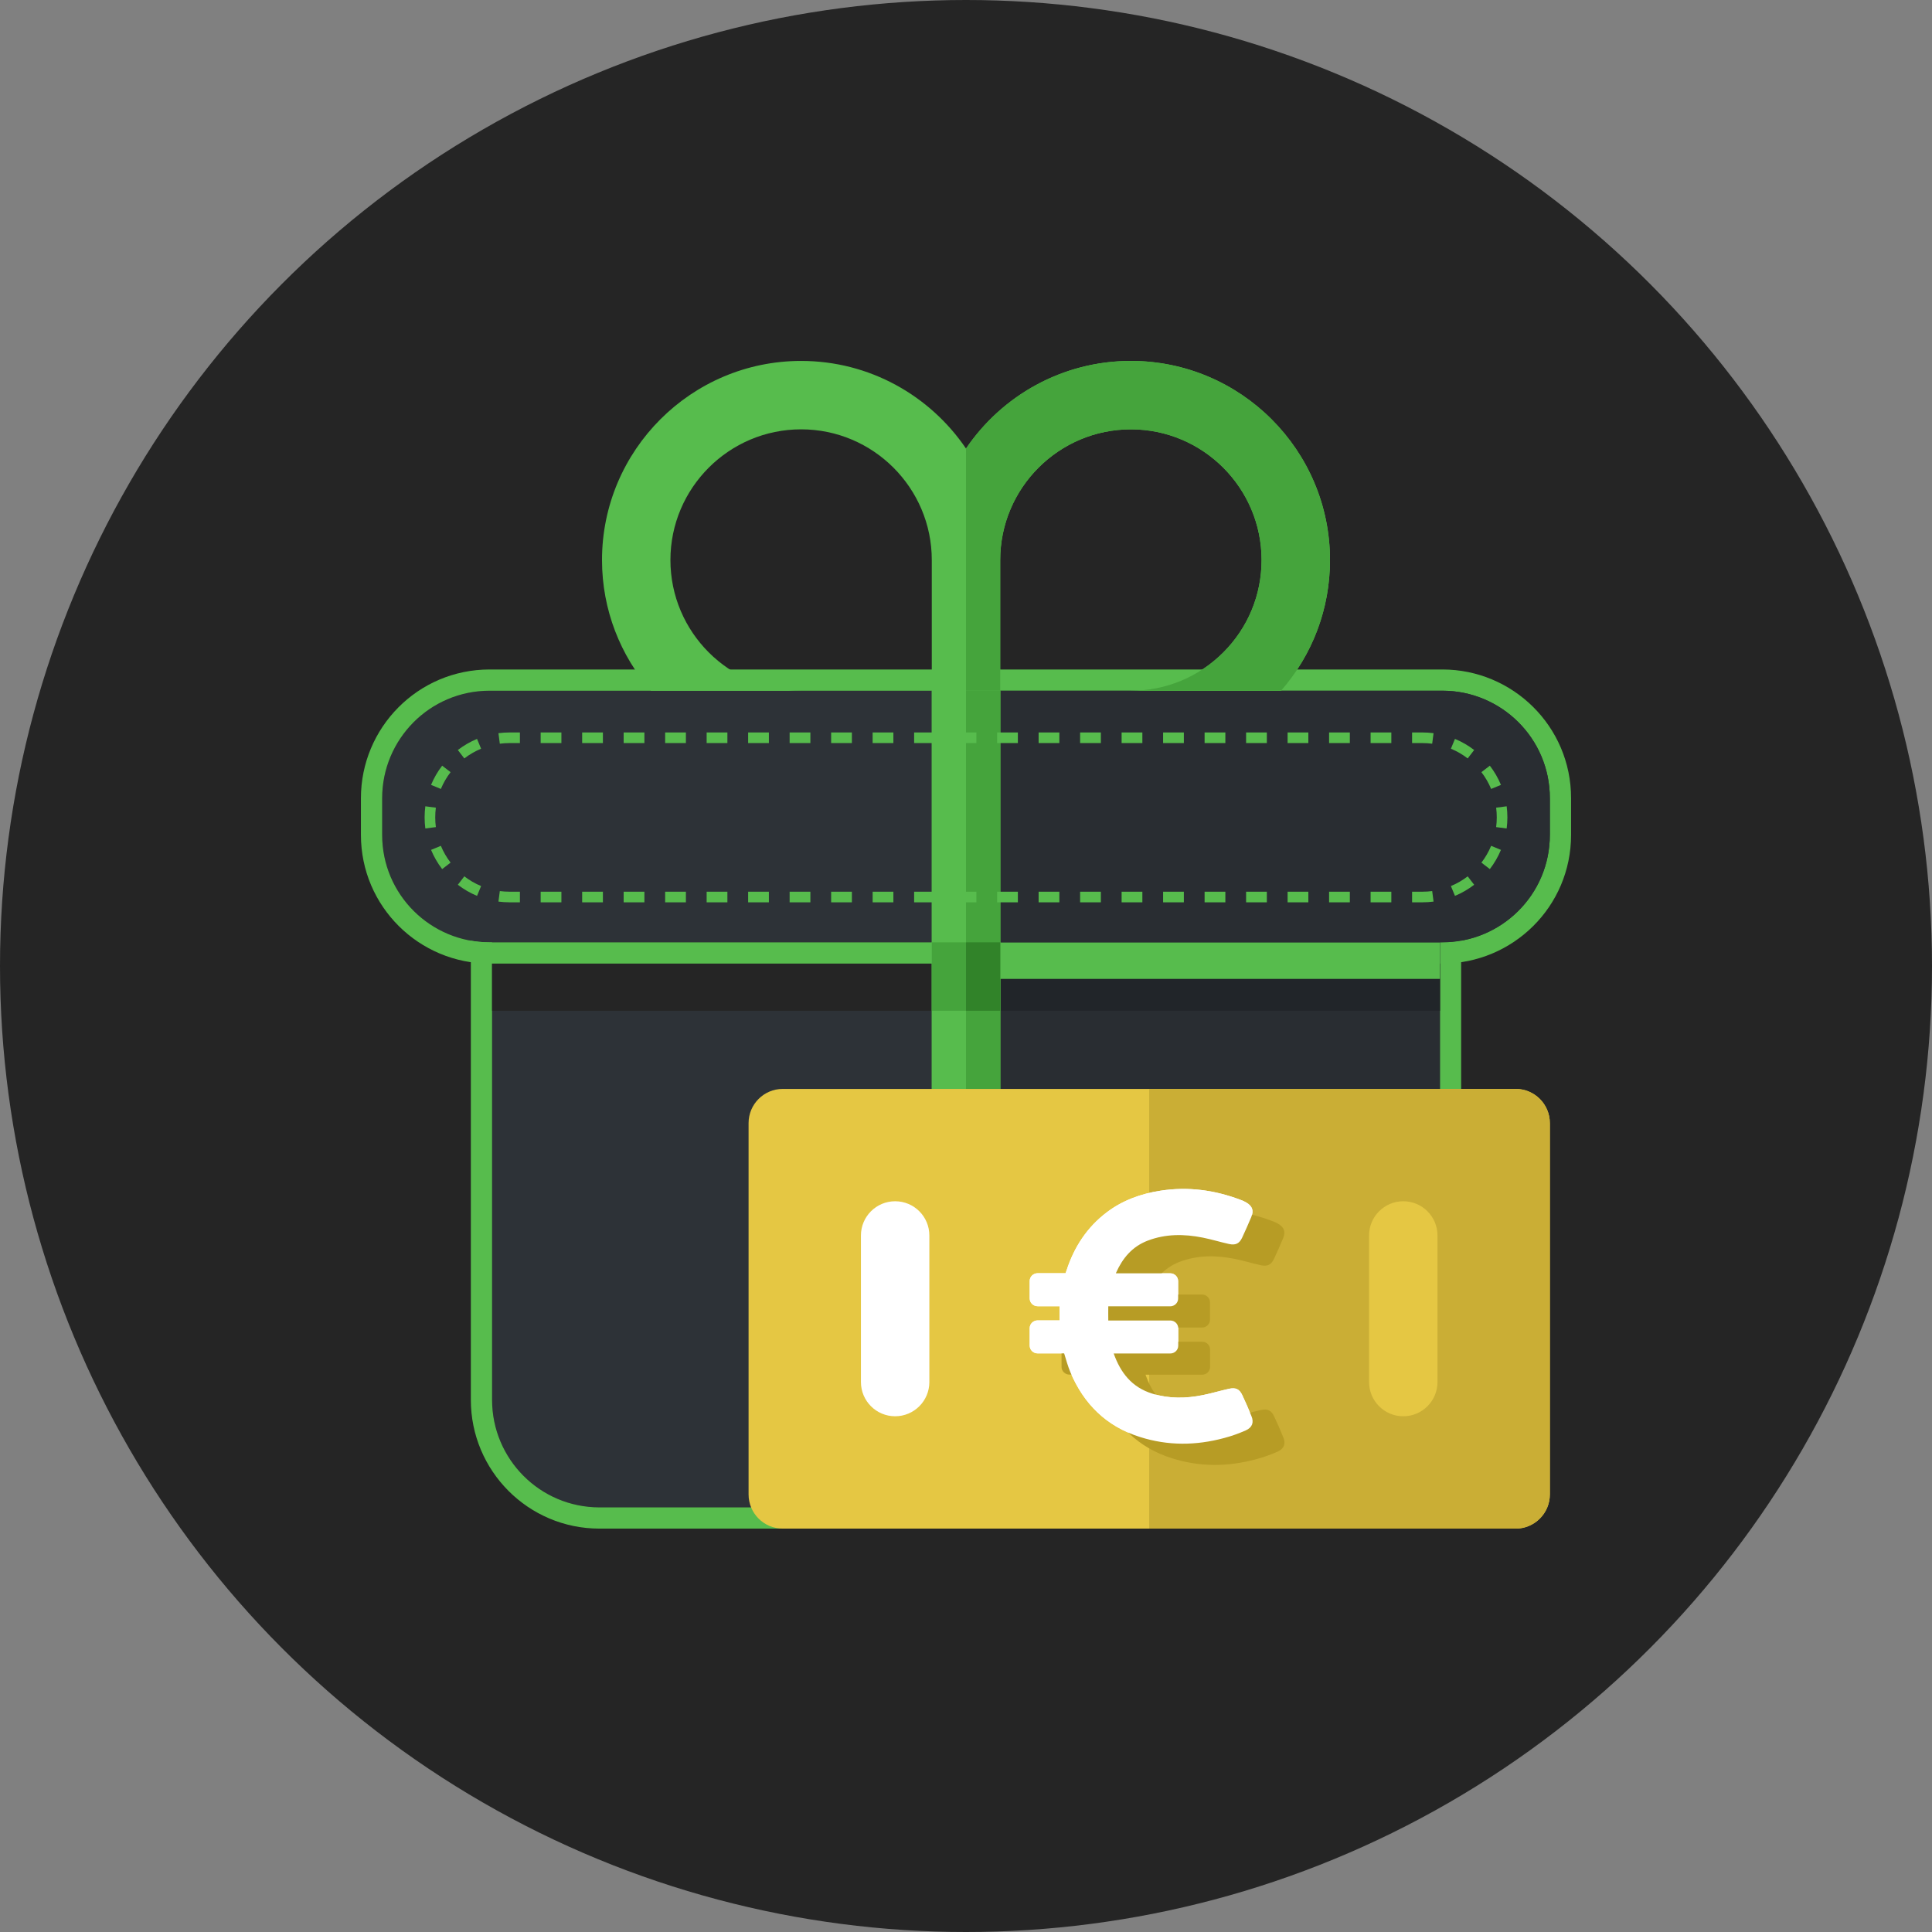 <svg width="182" height="182" viewBox="0 0 182 182" fill="none" xmlns="http://www.w3.org/2000/svg">
<rect x="0" y="0" width="182" height="182" fill="#808080" stroke="none"/>
<circle cx="91" cy="91" r="91" fill="#252525"/>
<path d="M132.422 82.326H49.578C47.798 82.326 46.355 83.768 46.355 85.548V131.874C46.355 137.43 50.847 142 56.481 142H125.517C131.049 142 135.644 137.532 135.644 131.874V85.548C135.644 83.768 134.202 82.326 132.422 82.326Z" fill="#2D3237"/>
<path fill-rule="evenodd" clip-rule="evenodd" d="M49.578 80.326H132.422C135.306 80.326 137.644 82.664 137.644 85.548V131.874C137.644 138.653 132.137 144 125.517 144H56.481C49.732 144 44.355 138.524 44.355 131.874V85.548C44.355 82.664 46.693 80.326 49.578 80.326ZM49.578 82.326H132.422C134.202 82.326 135.644 83.768 135.644 85.548V131.874C135.644 137.532 131.049 142 125.517 142H56.481C50.847 142 46.355 137.43 46.355 131.874V85.548C46.355 83.768 47.798 82.326 49.578 82.326Z" fill="#57BC4D"/>
<path d="M46.355 88.77H135.644V95.215H46.355V88.77Z" fill="#252525"/>
<path d="M36 78.645V75.193C36 69.649 40.48 65.067 46.126 65.067H135.874C141.407 65.067 146 69.537 146 75.193V78.645C146 84.305 141.403 88.771 135.874 88.771H46.126C40.577 88.771 36 84.287 36 78.645Z" fill="#2D3237"/>
<path fill-rule="evenodd" clip-rule="evenodd" d="M34 78.645V75.193C34 68.558 39.362 63.067 46.126 63.067H135.874C142.496 63.067 148 68.416 148 75.193V78.645C148 85.427 142.49 90.771 135.874 90.771H46.126C39.485 90.771 34 85.403 34 78.645ZM36 75.193V78.645C36 84.287 40.577 88.771 46.126 88.771H135.874C141.403 88.771 146 84.305 146 78.645V75.193C146 69.537 141.407 65.067 135.874 65.067H46.126C40.48 65.067 36 69.649 36 75.193Z" fill="#57BC4D"/>
<path d="M132.422 82.325H91V144H125.519C131.049 144 135.645 139.534 135.645 133.875V85.547C135.645 83.768 134.2 82.325 132.422 82.325V82.325Z" fill="#292D32"/>
<path d="M91.001 88.77H135.645V95.215H91.001V88.77Z" fill="#212529"/>
<path d="M91.001 88.77H135.645V92.215H91.001V88.77Z" fill="#57BC4D"/>
<path d="M135.875 65.067H91V88.77H135.875C141.403 88.77 146 84.305 146 78.645V75.192C146 69.537 141.407 65.067 135.875 65.067V65.067Z" fill="#292D32"/>
<path d="M106.533 34C100.079 34 94.376 37.277 91 42.255C87.624 37.277 81.921 34 75.467 34C65.125 34 56.711 42.413 56.711 52.756C56.711 57.462 58.455 61.769 61.328 65.067H75.467C68.679 65.067 63.156 59.544 63.156 52.756C63.156 45.968 68.679 40.445 75.467 40.445C82.255 40.445 87.777 45.968 87.777 52.756V105.801H94.223V52.756C94.223 45.968 99.745 40.445 106.533 40.445C113.321 40.445 118.844 45.968 118.844 52.756C118.844 56.044 117.563 59.136 115.238 61.461C112.912 63.786 109.822 65.067 106.533 65.067H120.678C123.658 61.653 125.289 57.331 125.289 52.756C125.289 42.413 116.875 34 106.533 34V34Z" fill="#57BC4D"/>
<path d="M106.533 34C100.08 34 94.375 37.276 91 42.255V105.801H94.223V52.756C94.223 45.967 99.744 40.445 106.533 40.445C113.322 40.445 118.844 45.967 118.844 52.756C118.844 56.045 117.563 59.137 115.239 61.461C112.912 63.786 109.821 65.067 106.533 65.067H120.679C123.659 61.653 125.289 57.33 125.289 52.756C125.289 42.413 116.876 34 106.533 34V34Z" fill="#45A43C"/>
<path d="M87.778 65.067H94.223V105.801H87.778V65.067Z" fill="#57BC4D"/>
<path d="M91.001 65.067H94.223V105.801H91.001V65.067Z" fill="#45A43C"/>
<path d="M142.777 144H73.741C71.961 144 70.518 142.557 70.518 140.777V105.801C70.518 104.021 71.961 102.578 73.741 102.578H142.777C144.557 102.578 146 104.021 146 105.801V140.777C146 142.557 144.557 144 142.777 144Z" fill="#E5C743"/>
<path d="M84.326 133.416C82.546 133.416 81.103 131.972 81.103 130.193V116.385C81.103 114.606 82.546 113.162 84.326 113.162C86.106 113.162 87.548 114.606 87.548 116.385V130.193C87.548 131.972 86.106 133.416 84.326 133.416Z" fill="white"/>
<path d="M142.777 102.578H108.258V144H142.777C144.556 144 146 142.557 146 140.777V105.801C146 104.022 144.556 102.578 142.777 102.578V102.578Z" fill="#CAAE35"/>
<path d="M132.193 133.416C130.413 133.416 128.97 131.972 128.97 130.193V116.385C128.97 114.606 130.413 113.162 132.193 113.162C133.972 113.162 135.415 114.606 135.415 116.385V130.193C135.415 131.972 133.973 133.416 132.193 133.416Z" fill="#E5C743"/>
<path d="M94.223 95.215H87.778V88.771H94.223V95.215Z" fill="#45A43C"/>
<path d="M91.001 88.771H94.223V95.215H91.001V88.771Z" fill="#318329"/>
<path d="M117.351 134.749C116.698 135.037 116.018 135.282 115.321 135.465C112.674 136.181 110.028 136.207 107.39 135.369C104.207 134.365 102.096 132.243 100.836 129.274C100.594 128.698 100.433 128.096 100.246 127.493H97.751C97.331 127.493 97 127.161 97 126.76V125.118C97 124.708 97.34 124.385 97.751 124.385H99.816C99.816 123.931 99.816 123.503 99.816 123.049H97.751C97.331 123.049 97 122.717 97 122.316V120.674C97 120.264 97.34 119.941 97.751 119.941H100.38L100.469 119.687C101.176 117.496 102.392 115.619 104.26 114.204C105.745 113.078 107.461 112.458 109.303 112.17C111.923 111.759 114.462 112.109 116.921 113.052C117.082 113.113 117.234 113.183 117.386 113.27C117.976 113.61 118.128 114.038 117.869 114.658C117.592 115.304 117.315 115.959 117.011 116.596C116.751 117.147 116.394 117.321 115.786 117.19C114.954 117.007 114.141 116.754 113.309 116.588C111.557 116.239 109.813 116.221 108.105 116.876C106.639 117.443 105.745 118.535 105.137 119.897C105.128 119.914 105.128 119.932 105.128 119.949H110.233C110.653 119.949 110.984 120.281 110.984 120.683V122.324C110.984 122.735 110.644 123.058 110.233 123.058H104.403C104.394 123.494 104.403 123.931 104.403 124.394H110.242C110.662 124.394 110.993 124.725 110.993 125.127V126.768C110.993 127.179 110.653 127.502 110.242 127.502H104.913C105.557 129.301 106.603 130.689 108.57 131.291C110.144 131.772 111.726 131.745 113.318 131.422C114.141 131.256 114.945 131.012 115.768 130.829C116.412 130.689 116.76 130.855 117.029 131.431C117.333 132.077 117.619 132.732 117.887 133.396C118.137 133.989 117.976 134.47 117.351 134.749Z" fill="white"/>
<path d="M120.351 136.749C119.698 137.037 119.018 137.282 118.321 137.465C115.674 138.181 113.028 138.207 110.39 137.369C107.207 136.365 105.096 134.243 103.836 131.274C103.594 130.698 103.433 130.096 103.246 129.493H100.751C100.331 129.493 100 129.161 100 128.76V127.118C100 126.708 100.34 126.385 100.751 126.385H102.816C102.816 125.931 102.816 125.503 102.816 125.049H100.751C100.331 125.049 100 124.717 100 124.316V122.674C100 122.264 100.34 121.941 100.751 121.941H103.38L103.469 121.687C104.176 119.496 105.392 117.619 107.26 116.204C108.745 115.078 110.461 114.458 112.303 114.17C114.923 113.759 117.462 114.109 119.921 115.052C120.082 115.113 120.234 115.183 120.386 115.27C120.976 115.61 121.128 116.038 120.869 116.658C120.592 117.304 120.315 117.959 120.011 118.596C119.751 119.147 119.394 119.321 118.786 119.19C117.954 119.007 117.141 118.754 116.309 118.588C114.557 118.239 112.813 118.221 111.105 118.876C109.639 119.443 108.745 120.535 108.137 121.897C108.128 121.914 108.128 121.932 108.128 121.949H113.233C113.653 121.949 113.984 122.281 113.984 122.683V124.324C113.984 124.735 113.644 125.058 113.233 125.058H107.403C107.394 125.494 107.403 125.931 107.403 126.394H113.242C113.662 126.394 113.993 126.725 113.993 127.127V128.768C113.993 129.179 113.653 129.502 113.242 129.502H107.913C108.557 131.301 109.603 132.689 111.57 133.291C113.144 133.772 114.726 133.745 116.318 133.422C117.141 133.256 117.945 133.012 118.768 132.829C119.412 132.689 119.76 132.855 120.029 133.431C120.333 134.077 120.619 134.732 120.887 135.396C121.137 135.989 120.976 136.47 120.351 136.749Z" fill="#B79C25"/>
<path d="M117.351 134.749C116.698 135.037 116.018 135.282 115.321 135.465C112.674 136.181 110.028 136.207 107.39 135.369C104.207 134.365 102.096 132.243 100.836 129.274C100.594 128.698 100.433 128.096 100.246 127.493H97.751C97.331 127.493 97 127.161 97 126.76V125.118C97 124.708 97.34 124.385 97.751 124.385H99.816C99.816 123.931 99.816 123.503 99.816 123.049H97.751C97.331 123.049 97 122.717 97 122.316V120.674C97 120.264 97.34 119.941 97.751 119.941H100.38L100.469 119.687C101.176 117.496 102.392 115.619 104.26 114.204C105.745 113.078 107.461 112.458 109.303 112.17C111.923 111.759 114.462 112.109 116.921 113.052C117.082 113.113 117.234 113.183 117.386 113.27C117.976 113.61 118.128 114.038 117.869 114.658C117.592 115.304 117.315 115.959 117.011 116.596C116.751 117.147 116.394 117.321 115.786 117.19C114.954 117.007 114.141 116.754 113.309 116.588C111.557 116.239 109.813 116.221 108.105 116.876C106.639 117.443 105.745 118.535 105.137 119.897C105.128 119.914 105.128 119.932 105.128 119.949H110.233C110.653 119.949 110.984 120.281 110.984 120.683V122.324C110.984 122.735 110.644 123.058 110.233 123.058H104.403C104.394 123.494 104.403 123.931 104.403 124.394H110.242C110.662 124.394 110.993 124.725 110.993 125.127V126.768C110.993 127.179 110.653 127.502 110.242 127.502H104.913C105.557 129.301 106.603 130.689 108.57 131.291C110.144 131.772 111.726 131.745 113.318 131.422C114.141 131.256 114.945 131.012 115.768 130.829C116.412 130.689 116.76 130.855 117.029 131.431C117.333 132.077 117.619 132.732 117.887 133.396C118.137 133.989 117.976 134.47 117.351 134.749Z" fill="white"/>
<path fill-rule="evenodd" clip-rule="evenodd" d="M46.955 84.932L47.084 83.941C47.384 83.98 47.689 84 48 84H48.977V85H48C47.646 85 47.297 84.977 46.955 84.932ZM133.023 85V84H134C134.311 84 134.616 83.98 134.916 83.941L135.045 84.932C134.703 84.977 134.354 85 134 85H133.023ZM137.062 84.393L136.679 83.469C137.248 83.234 137.779 82.925 138.261 82.554L138.87 83.347C138.32 83.77 137.713 84.123 137.062 84.393ZM140.347 81.87L139.554 81.261C139.925 80.779 140.233 80.248 140.469 79.679L141.393 80.062C141.123 80.713 140.77 81.32 140.347 81.87ZM141.932 78.045L140.941 77.915C140.98 77.616 141 77.311 141 77C141 76.689 140.98 76.384 140.941 76.085L141.932 75.955C141.977 76.297 142 76.646 142 77C142 77.354 141.977 77.703 141.932 78.045ZM141.393 73.938L140.469 74.321C140.233 73.752 139.925 73.221 139.554 72.739L140.347 72.13C140.77 72.68 141.123 73.287 141.393 73.938ZM138.87 70.653L138.261 71.446C137.779 71.075 137.248 70.766 136.679 70.531L137.062 69.607C137.713 69.877 138.32 70.23 138.87 70.653ZM48.977 69H48C47.646 69 47.297 69.023 46.955 69.068L47.084 70.059C47.384 70.02 47.689 70 48 70H48.977V69ZM44.938 69.607L45.321 70.531C44.752 70.766 44.221 71.075 43.739 71.446L43.13 70.653C43.68 70.23 44.287 69.877 44.938 69.607ZM41.653 72.13L42.446 72.739C42.075 73.221 41.767 73.752 41.531 74.321L40.607 73.938C40.877 73.287 41.23 72.68 41.653 72.13ZM40.068 75.955L41.059 76.085C41.02 76.384 41 76.689 41 77C41 77.311 41.02 77.616 41.059 77.915L40.068 78.045C40.023 77.703 40 77.354 40 77C40 76.646 40.023 76.297 40.068 75.955ZM40.607 80.062L41.531 79.679C41.767 80.248 42.075 80.779 42.446 81.261L41.653 81.87C41.23 81.32 40.877 80.713 40.607 80.062ZM44.938 84.393L45.321 83.469C44.752 83.234 44.221 82.925 43.739 82.554L43.13 83.347C43.68 83.77 44.287 84.123 44.938 84.393ZM50.932 69V70H52.886V69H50.932ZM54.841 69V70H56.795V69H54.841ZM58.75 69V70H60.705V69H58.75ZM62.659 69V70H64.614V69H62.659ZM66.568 69V70H68.523V69H66.568ZM70.477 69V70H72.432V69H70.477ZM74.386 69V70H76.341V69H74.386ZM78.296 69V70H80.25V69H78.296ZM82.204 69V70H84.159V69H82.204ZM86.114 69V70H88.068V69H86.114ZM90.023 69V70H91.977V69H90.023ZM93.932 69V70H95.886V69H93.932ZM97.841 69V70H99.795V69H97.841ZM101.75 69V70H103.705V69H101.75ZM105.659 69V70H107.614V69H105.659ZM109.568 69V70H111.523V69H109.568ZM113.477 69V70H115.432V69H113.477ZM117.386 69V70H119.341V69H117.386ZM121.295 69V70H123.25V69H121.295ZM125.205 69V70H127.159V69H125.205ZM129.114 69V70H131.068V69H129.114ZM133.023 69V70H134C134.311 70 134.616 70.02 134.916 70.059L135.045 69.068C134.703 69.023 134.354 69 134 69H133.023ZM131.068 85V84H129.114V85H131.068ZM127.159 85V84H125.205V85H127.159ZM123.25 85V84H121.295V85H123.25ZM119.341 85V84H117.386V85H119.341ZM115.432 85V84H113.477V85H115.432ZM111.523 85V84H109.568V85H111.523ZM107.614 85V84H105.659V85H107.614ZM103.705 85V84H101.75V85H103.705ZM99.796 85V84H97.841V85H99.796ZM95.886 85V84H93.932V85H95.886ZM91.977 85V84H90.023V85H91.977ZM88.068 85V84H86.114V85H88.068ZM84.159 85V84H82.205V85H84.159ZM80.25 85V84H78.296V85H80.25ZM76.341 85V84H74.386V85H76.341ZM72.432 85V84H70.477V85H72.432ZM68.523 85V84H66.568V85H68.523ZM64.614 85V84H62.659V85H64.614ZM60.705 85V84H58.75V85H60.705ZM56.795 85V84H54.841V85H56.795ZM52.886 85V84H50.932V85H52.886Z" fill="#57BC4D"/>
</svg>
